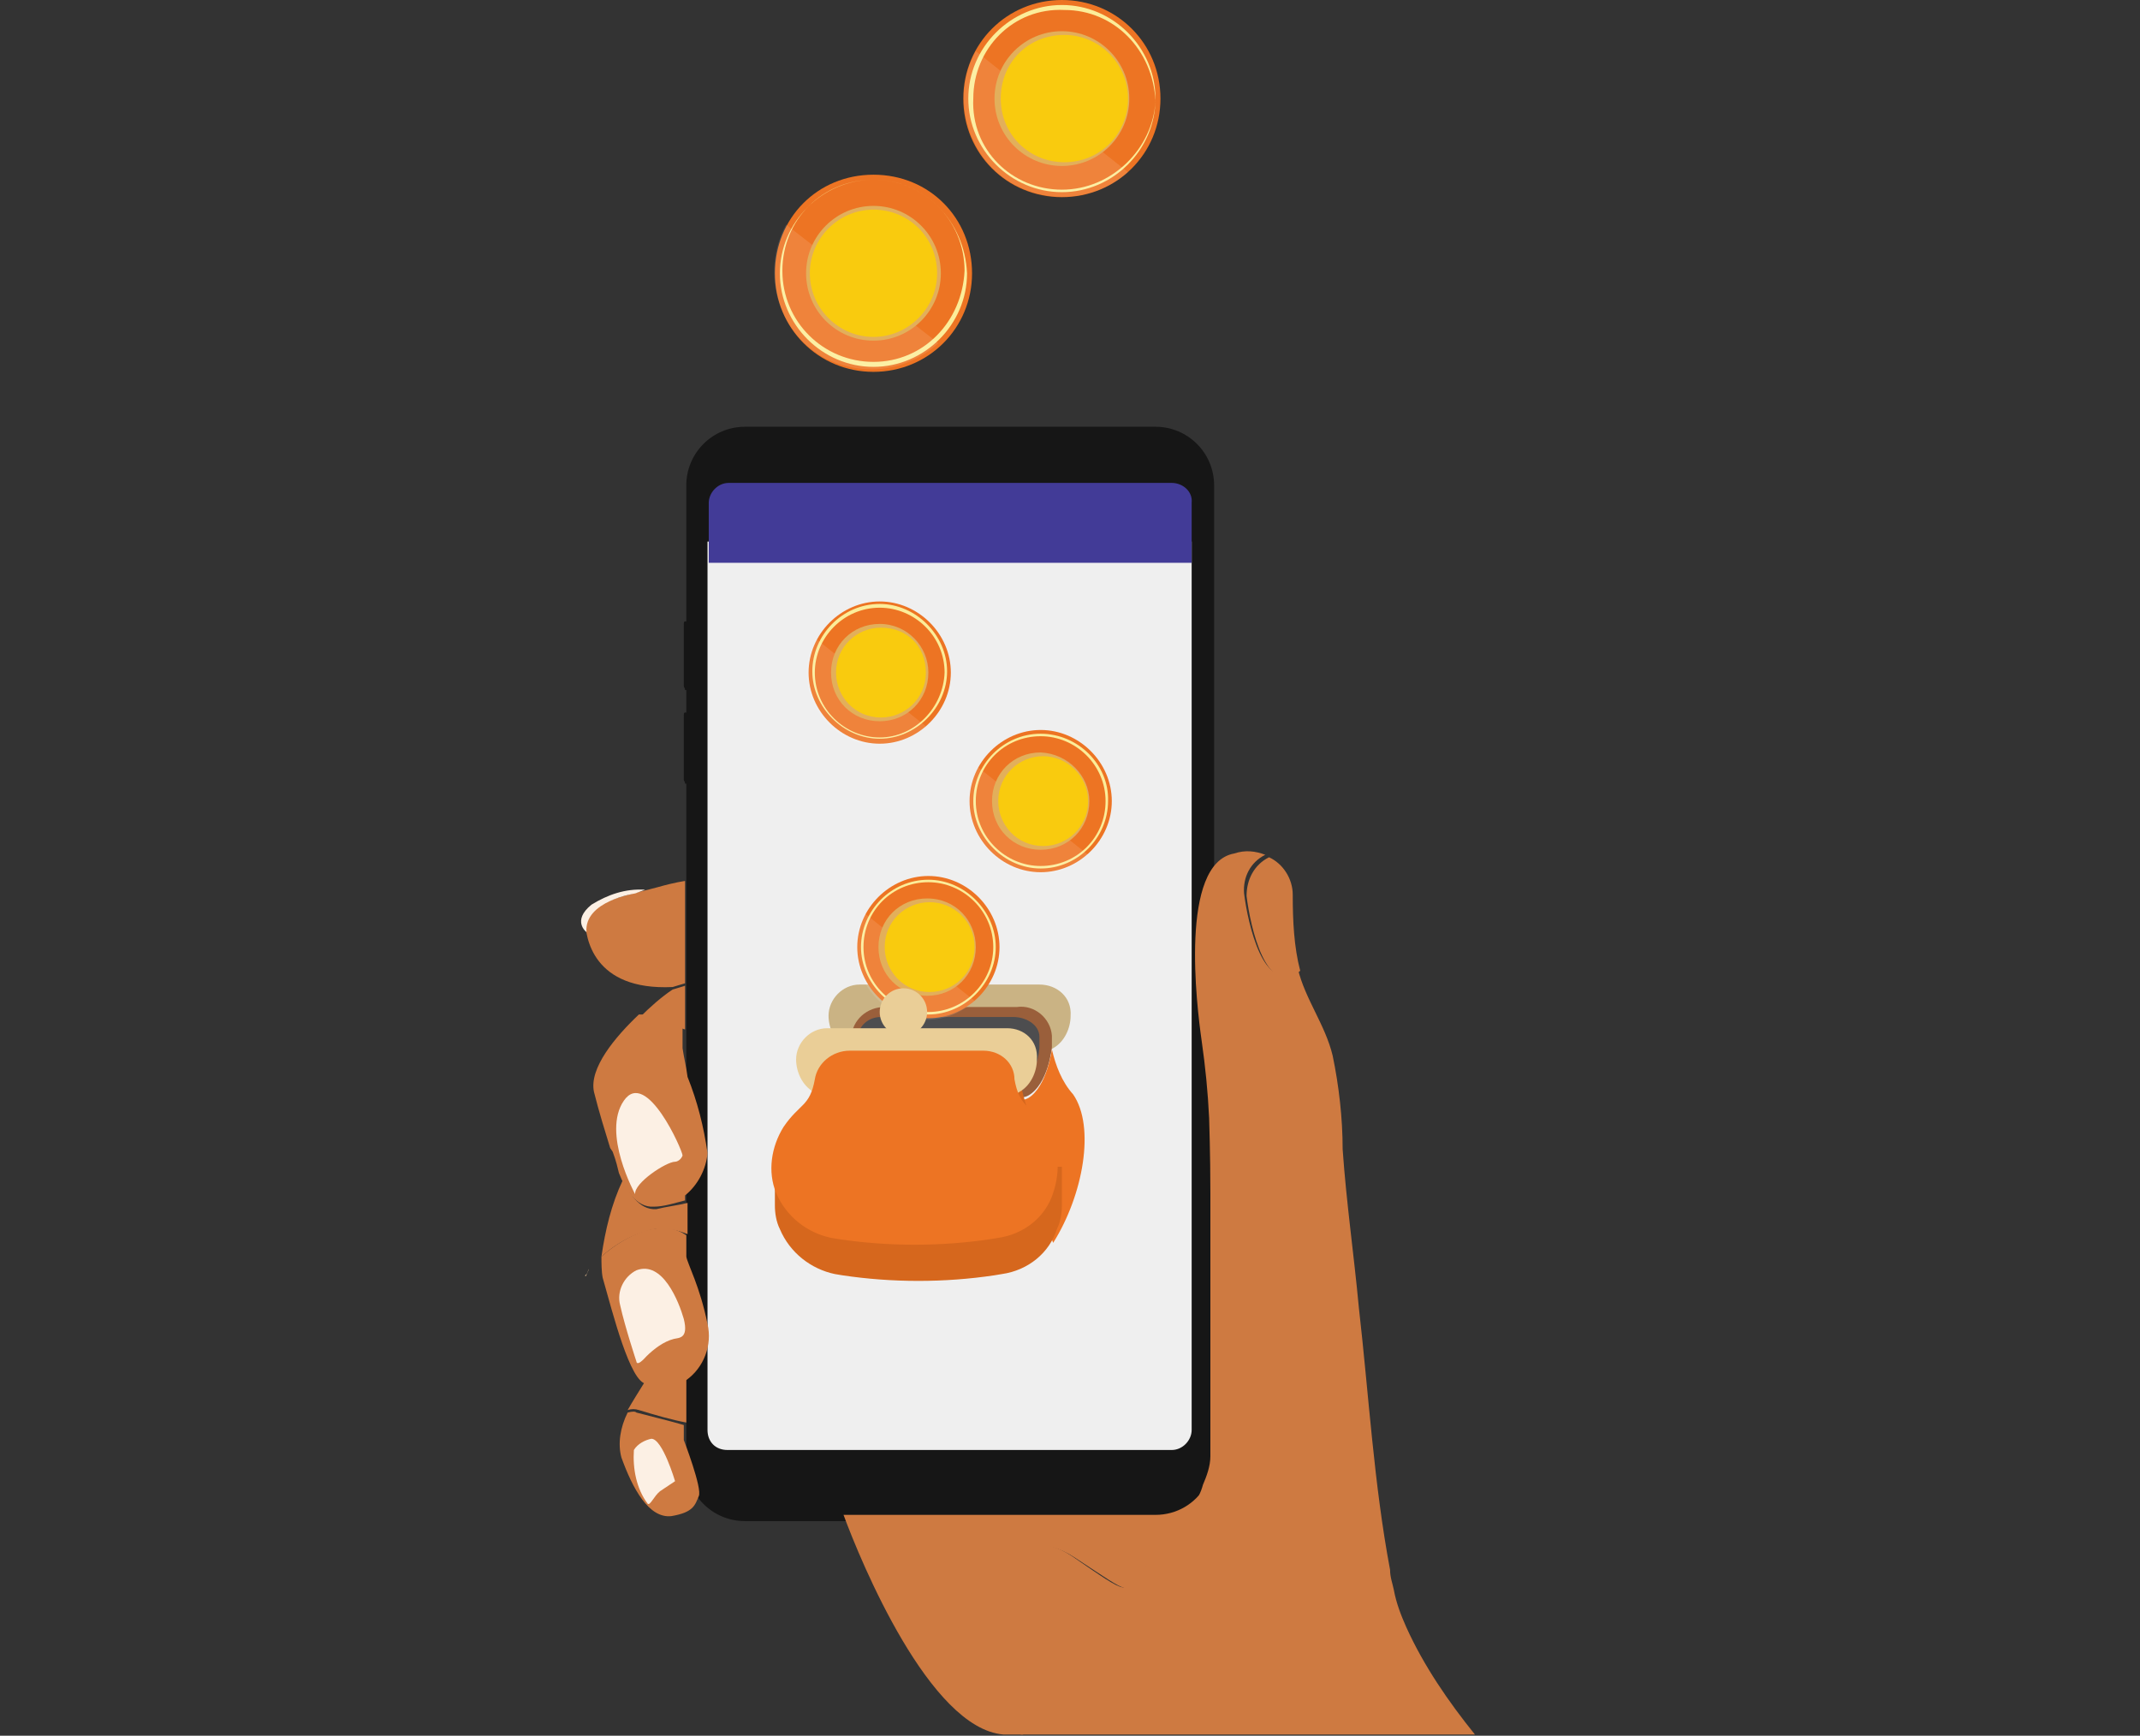 <?xml version="1.0" encoding="utf-8"?>
<!-- Generator: Adobe Illustrator 22.0.0, SVG Export Plug-In . SVG Version: 6.00 Build 0)  -->
<svg version="1.1" id="Calque_1" xmlns="http://www.w3.org/2000/svg" xmlns:xlink="http://www.w3.org/1999/xlink" x="0px" y="0px"
	 viewBox="0 0 171.5 139.1" style="enable-background:new 0 0 171.5 139.1;" xml:space="preserve">
<rect x="0" y="0" width="171.5" height="139.1" fill="#333333" stroke="none"/>
<style type="text/css">
	.st0{fill:#161616;}
	.st1{fill:#EFEFEF;}
	.st2{fill:#423B97;}
	.st3{fill:none;}
	.st4{fill:#CE7A41;}
	.st5{fill:#F1C799;}
	.st6{fill:#FCF0E4;}
	.st7{fill:#ED7423;}
	.st8{fill:#FCED99;}
	.st9{opacity:0.11;fill:#FFFFFF;enable-background:new    ;}
	.st10{fill:#E2AF5B;}
	.st11{fill:#F9CB0E;}
	.st12{fill:#CAB384;}
	.st13{fill:#9A5F3B;}
	.st14{fill:#4D4D4F;}
	.st15{fill:#D6671D;}
	.st16{fill:#EACE97;}
</style>
<title>recevoir</title>
<path class="st0" d="M92.6,34.2H59.7c-2.6,0-4.7,2.1-4.7,4.7v10.9h-0.1c-0.1,0-0.1,0.1-0.1,0.3V55c0,0.1,0.1,0.1,0.1,0.3h0.1v1.8
	h-0.1c-0.1,0-0.1,0.1-0.1,0.3v5.1c0,0.1,0.1,0.1,0.1,0.3h0.1v54.4c0,2.6,2.1,4.7,4.7,4.7h32.9c2.6,0,4.7-2.1,4.7-4.7V38.9
	C97.3,36.3,95.2,34.2,92.6,34.2z"/>
<path class="st1" d="M56.7,114.6c0,0.9,0.6,1.6,1.6,1.6h35.6c0.9,0,1.6-0.8,1.6-1.6V43.4H56.7V114.6z"/>
<path class="st2" d="M93.9,38.7H58.4c-0.9,0-1.6,0.8-1.6,1.6v4.8h38.7v-4.8C95.6,39.4,94.8,38.7,93.9,38.7z"/>
<path class="st3" d="M49.6,94c-0.1-0.4-0.4-1-0.5-1.7C49.2,93,49.5,93.5,49.6,94z"/>
<path class="st4" d="M50.3,113.2c-0.6,1.2-0.8,2.5-0.5,3.6c0.9,2.5,2.2,4.9,4,4.7c1.8-0.3,1.9-0.9,2.2-1.6c0.3-0.6-1.2-4.5-1.2-4.5
	v-1.2c-1-0.3-2.3-0.6-3.8-1C50.9,113.1,50.7,113.1,50.3,113.2z"/>
<path class="st4" d="M54.9,70.6c0,0-0.8,0.1-2.2,0.5c-1.4,0.4-5.8,1.2-5.8,2.6c0,1.4,0.6,5.7,7,5.4l1-0.3V70.6z"/>
<path class="st4" d="M49.1,92.3c0.3,0.8,0.4,1.3,0.5,1.7c0.5,1.3,1.4,2.8,2.8,2.7c0.8,0,1.7-0.3,2.5-0.5v-0.4c1-0.8,1.7-2.1,1.8-3.4
	c-0.3-2.1-0.8-4.1-1.6-6.1c-0.1-0.8-0.3-1.6-0.4-2.3v-1.7c-0.9-0.3-1.8-0.5-2.7-0.9c-0.3-0.1-0.5-0.1-0.8-0.1
	c-1.9,1.8-4,4.3-3.6,6.2c0.4,1.6,0.9,3.2,1.3,4.5l0,0L49.1,92.3z"/>
<path class="st4" d="M51.8,98.6c-1.3,0.4-2.6,1.2-3.6,2.1c0,0.5,0,1.2,0.1,1.7c0.8,2.8,2.2,8.4,3.5,8.5l0,0c1,0.3,2.2,0.1,3.2-0.3
	l0,0c1.4-1,2.1-2.8,1.7-4.5c-0.6-3-1.6-4.8-1.7-5.4c0-0.3,0-0.9,0-1.7C54,98.3,53,98.3,51.8,98.6z"/>
<path class="st4" d="M52.2,81.6c0.9,0.4,1.8,0.6,2.7,0.9V79l-1,0.3l0,0c-0.9,0.6-1.8,1.4-2.6,2.2C51.7,81.5,51.9,81.6,52.2,81.6z"/>
<path class="st4" d="M52.6,96.9c-1.4,0.1-2.3-1.4-2.8-2.7l0.1,0.4c-0.9,1.9-1.4,4-1.7,6.1c1-0.9,2.3-1.7,3.8-2.1
	c1-0.3,2.1-0.1,3.1,0.3c0-0.9,0-1.9,0-2.5C54.3,96.6,53.4,96.7,52.6,96.9z"/>
<path class="st5" d="M49.1,92.1L49.1,92.1L49.1,92.1L49.1,92.1z"/>
<path class="st5" d="M47.2,101.7c-0.1,0.1-0.1,0.4-0.3,0.5C46.9,102.4,47,102.2,47.2,101.7z"/>
<path class="st4" d="M51.7,110.7c-0.5,0.8-1,1.6-1.4,2.3c0.3-0.1,0.6-0.1,0.9,0c1.3,0.4,2.7,0.8,3.8,1v-3.6
	C53.9,110.9,52.9,111,51.7,110.7z"/>
<path class="st6" d="M50.9,95.7c0,0-2.7-4.9-0.9-7.5c1.8-2.6,4.7,4,4.7,4.4c-0.1,0.3-0.4,0.5-0.6,0.5C53.4,93.1,50.8,94.8,50.9,95.7
	z"/>
<path class="st6" d="M51,101.8c-1,0.5-1.6,1.7-1.3,2.8c0.4,1.8,1.3,4.5,1.3,4.5s0,0.5,0.8-0.4c0.6-0.6,1.4-1.2,2.2-1.4
	c0.4-0.1,1.2,0,0.8-1.6C54.4,104.3,53.1,101,51,101.8z"/>
<path class="st6" d="M50.8,116.2c0.3-0.5,0.9-0.8,1.4-0.9c0.9,0,1.9,3.4,1.9,3.4s-0.6,0.4-1.2,0.8c-0.5,0.4-0.8,1.2-1,1
	C51,119.3,50.7,117.7,50.8,116.2z"/>
<path class="st6" d="M50.9,71.6c0,0-4.1,0.6-3.9,3.1c0,0-1.2-0.9,0.4-2.2c1.3-0.8,2.7-1.3,4.3-1.2L50.9,71.6z"/>
<path class="st4" d="M76.8,132.1c0.4-5.2,4.4-10.5,9.3-7.3c4.9,3.2,4.1,3,5.6,1.2c1.4-1.8,4.3-4.5,4.9-6.9l0,0
	c-0.8,1.4-2.3,2.3-4,2.3h-25c1.4,3.8,6.9,17.1,12.8,17.6H82C79.5,137.5,76.6,135.1,76.8,132.1z"/>
<path class="st4" d="M99.9,71.8c0.3,2.5,1.6,8.3,4.3,6c-0.5-1.9-0.6-4-0.6-6.1c0-1.3-0.8-2.5-1.9-3C100.5,69.3,99.9,70.5,99.9,71.8z
	"/>
<path class="st4" d="M112.7,130.4c-0.4-0.9-0.8-1.9-1-3c-0.1-0.5-0.3-1-0.3-1.6c-1.3-6.9-1.7-14-2.5-21c-0.4-4.3-1-8.4-1.3-12.7
	c0-2.5-0.3-5.1-0.8-7.5c-0.6-2.5-2.2-4.5-2.8-7c-2.7,2.3-4-3.6-4.3-6c-0.1-1.3,0.5-2.5,1.7-3.1c-0.8-0.3-1.6-0.4-2.5-0.1
	c-4.4,0.8-3,12.2-2.6,15c0.3,2.1,0.5,4.1,0.6,6.2c0,0.3,0.1,2.7,0.1,6.1v21c0,0.8-0.3,1.6-0.6,2.3l0,0c-0.6,2.3-3.5,5.1-4.9,6.9
	c-1.4,1.8-0.8,2.1-5.6-1.2c-4.8-3.2-8.9,2.1-9.3,7.3c-0.3,3,2.7,5.4,5.2,7h36.4C116.1,136.4,114.1,133.5,112.7,130.4z"/>
<path class="st7" d="M89.1,64.2c0,3.1-2.6,5.7-5.7,5.7c-3.1,0-5.7-2.6-5.7-5.7c0-3.1,2.6-5.7,5.7-5.7l0,0
	C86.5,58.5,89.1,61.1,89.1,64.2L89.1,64.2z"/>
<path class="st8" d="M83.4,58.8c-3,0-5.4,2.5-5.4,5.4s2.5,5.4,5.4,5.4c3,0,5.4-2.5,5.4-5.4l0,0C88.9,61.3,86.4,58.8,83.4,58.8z
	 M83.4,69.4c-2.8,0-5.2-2.3-5.2-5.2s2.3-5.2,5.2-5.2c2.8,0,5.2,2.3,5.2,5.2S86.3,69.4,83.4,69.4z"/>
<path class="st9" d="M78.4,61.5c-1.6,2.7-0.5,6.2,2.2,7.8c2.1,1.2,4.8,0.9,6.6-0.8L78.4,61.5z"/>
<path class="st10" d="M87.3,64.2c0,2.2-1.7,3.9-3.9,3.9c-2.2,0-3.9-1.7-3.9-3.9c0-2.2,1.7-3.9,3.9-3.9
	C85.6,60.4,87.3,62.2,87.3,64.2z"/>
<path class="st11" d="M87.2,64.2c0,2.1-1.7,3.6-3.6,3.6c-2.1,0-3.6-1.7-3.6-3.6c0-2.1,1.7-3.6,3.6-3.6
	C85.5,60.6,87.2,62.2,87.2,64.2L87.2,64.2z"/>
<path class="st7" d="M76.2,53.9c0,3.1-2.6,5.7-5.7,5.7c-3.1,0-5.7-2.6-5.7-5.7c0-3.1,2.6-5.7,5.7-5.7l0,0
	C73.6,48.2,76.2,50.8,76.2,53.9L76.2,53.9z"/>
<path class="st8" d="M70.5,48.4c-3,0-5.4,2.5-5.4,5.4s2.5,5.4,5.4,5.4s5.4-2.5,5.4-5.4C75.9,50.9,73.4,48.4,70.5,48.4L70.5,48.4z
	 M70.5,59.1c-2.8,0-5.2-2.3-5.2-5.2c0-2.8,2.3-5.2,5.2-5.2c2.8,0,5.2,2.3,5.2,5.2C75.6,56.7,73.3,59.1,70.5,59.1z"/>
<path class="st9" d="M65.4,51.2c-1.6,2.7-0.5,6.2,2.2,7.8c2.1,1.2,4.8,0.9,6.6-0.8L65.4,51.2z"/>
<path class="st10" d="M74.4,53.9c0,2.2-1.7,3.9-3.9,3.9c-2.2,0-3.9-1.7-3.9-3.9c0-2.2,1.7-3.9,3.9-3.9C72.7,50,74.4,51.8,74.4,53.9z
	"/>
<path class="st11" d="M74.2,53.9c0,2.1-1.7,3.6-3.6,3.6c-2.1,0-3.6-1.7-3.6-3.6c0-2.1,1.7-3.6,3.6-3.6l0,0
	C72.7,50.3,74.2,51.8,74.2,53.9z"/>
<path class="st7" d="M77.9,21.9c0,4.4-3.5,7.9-7.9,7.9s-7.9-3.5-7.9-7.9S65.5,14,70,14S77.9,17.5,77.9,21.9L77.9,21.9z"/>
<path class="st8" d="M70,14.4c-4.1,0-7.5,3.4-7.5,7.5s3.4,7.5,7.5,7.5c4.1,0,7.5-3.4,7.5-7.5l0,0C77.3,17.7,74.1,14.4,70,14.4z
	 M70,29c-4,0-7.3-3.2-7.3-7.3s3.2-7.3,7.3-7.3c4,0,7.3,3.2,7.3,7.3l0,0C77.1,25.8,74,29,70,29z"/>
<path class="st9" d="M63,18c-2.1,3.9-0.6,8.7,3.1,10.7c1.2,0.6,2.5,0.9,3.8,0.9c1.9,0,3.9-0.8,5.3-2.1L63,18z"/>
<circle class="st10" cx="70" cy="21.9" r="5.4"/>
<path class="st11" d="M75.1,21.9c0,2.8-2.3,5.1-5.1,5.1c-2.8,0-5.1-2.3-5.1-5.1c0-2.8,2.3-5.1,5.1-5.1C72.8,16.8,75.1,19,75.1,21.9
	L75.1,21.9z"/>
<path class="st7" d="M93,7.9c0,4.4-3.5,7.9-7.9,7.9s-7.9-3.5-7.9-7.9S80.7,0,85.1,0l0,0C89.5,0,93,3.5,93,7.9z"/>
<path class="st8" d="M85.1,0.4c-4.1,0-7.5,3.4-7.5,7.5s3.4,7.5,7.5,7.5c4.1,0,7.5-3.4,7.5-7.5S89.2,0.4,85.1,0.4L85.1,0.4z
	 M85.1,15.2c-4,0-7.3-3.2-7.1-7.3c0-4,3.2-7.3,7.3-7.1c4,0,7.1,3.2,7.3,7.3C92.4,11.9,89.1,15.2,85.1,15.2L85.1,15.2z"/>
<path class="st9" d="M78.2,4.1c-2.1,3.8-0.6,8.7,3.1,10.7c3,1.6,6.6,1.2,9.1-1L78.2,4.1z"/>
<circle class="st10" cx="85.1" cy="7.9" r="5.4"/>
<path class="st11" d="M90.4,7.9c0,2.8-2.2,5.1-5.1,5.1c-2.8,0-5.1-2.2-5.1-5.1s2.2-5.1,5.1-5.1l0,0C88.1,2.8,90.4,5.1,90.4,7.9z"/>
<path class="st12" d="M83.3,78.9H68.9c-1.4,0-2.5,1.2-2.5,2.5l0,0c0,1,0.5,2.1,1.4,2.6l2.3,1.4h12l2.3-1.4c0.9-0.5,1.4-1.6,1.4-2.6
	C85.9,79.9,84.7,78.9,83.3,78.9L83.3,78.9z"/>
<path class="st12" d="M79,77.6c0,1-0.9,1.9-1.9,1.9c-1,0-1.9-0.9-1.9-1.9s0.9-1.9,1.9-1.9l0,0C78.1,75.6,79,76.5,79,77.6z"/>
<path class="st13" d="M82.4,87.8c1.6-0.9,1.9-3.8,1.9-3.9c0-0.3,0-0.5,0-0.9c-0.1-1.4-1.4-2.5-2.8-2.3H70.9c-1.4,0-2.6,1-2.7,2.5
	c-0.4,2.1-1,1.9-2.2,3.5l0.6,1.2C66.5,87.8,80.8,88.7,82.4,87.8z"/>
<path class="st14" d="M77.6,87.4c-4,0-9.2-0.3-10.6-0.4l-0.3-0.4c0.3-0.3,0.4-0.4,0.6-0.6c0.8-0.8,1.3-1.7,1.4-2.8
	c0.1-1,0.9-1.7,1.9-1.7h10.6c1,0,2.1,0.6,2.1,1.6c0,0.3,0,0.5,0,0.9c-0.1,1.2-0.6,2.3-1.6,3.2C80.4,87.4,79,87.6,77.6,87.4
	L77.6,87.4z"/>
<path class="st7" d="M86,87.7c-0.9-1-1.4-2.3-1.7-3.6c0,0-0.4,3-1.9,3.9s-15.9,0-15.9,0l-0.6-1.2c-0.1,0.1-0.1,0.1-0.1,0.3l0,0
	c-1,1.6-1.3,3.5-0.6,5.3l0,0c0.8,1.9,2.5,3.2,4.4,3.6l0.6,0.1c4,0.6,8.2,0.6,12.2,0l0.6-0.1l1.4,3.6C86.8,95.8,87.8,90.3,86,87.7z"
	/>
<path class="st7" d="M80.1,75.9c0,3.1-2.6,5.7-5.7,5.7c-3.1,0-5.7-2.6-5.7-5.7s2.6-5.7,5.7-5.7l0,0C77.5,70.2,80.1,72.8,80.1,75.9
	L80.1,75.9z"/>
<path class="st8" d="M74.4,70.5c-3,0-5.4,2.5-5.4,5.4s2.5,5.4,5.4,5.4s5.4-2.5,5.4-5.4S77.3,70.5,74.4,70.5L74.4,70.5z M74.4,81.1
	c-2.8,0-5.2-2.3-5.2-5.2s2.3-5.2,5.2-5.2c2.8,0,5.2,2.3,5.2,5.2S77.2,81.1,74.4,81.1z"/>
<path class="st9" d="M69.3,73.2c-1.6,2.7-0.5,6.2,2.2,7.8c2.1,1.2,4.8,0.9,6.6-0.8L69.3,73.2z"/>
<path class="st10" d="M78.2,75.9c0,2.2-1.7,3.9-3.9,3.9c-2.2,0-3.9-1.7-3.9-3.9s1.7-3.9,3.9-3.9C76.6,72,78.2,73.8,78.2,75.9z"/>
<path class="st11" d="M78.1,75.9c0,2.1-1.7,3.6-3.6,3.6c-2.1,0-3.6-1.7-3.6-3.6c0-2.1,1.7-3.6,3.6-3.6
	C76.4,72.3,78.1,73.8,78.1,75.9L78.1,75.9z"/>
<path class="st15" d="M85.1,93.5h-0.4c-0.1-0.4-0.4-0.6-0.5-1l0,0c-1.3-1.8-2.1-3.9-2.5-6.1c-0.3-1.4-1.4-2.3-2.8-2.3H68.3
	c-1.4,0-2.6,1-2.8,2.3c-0.4,2.2-1.2,4.3-2.5,6.1l0,0c-0.3,0.4-0.4,0.6-0.5,1h-0.4v3.1l0,0c0,0.6,0.1,1.3,0.4,1.9l0,0
	c0.8,1.9,2.5,3.2,4.4,3.6l0.6,0.1c4,0.6,8.2,0.6,12.2,0l0.6-0.1c2.1-0.3,3.8-1.7,4.4-3.6l0,0c0.3-0.6,0.4-1.3,0.4-1.9l0,0
	C85.1,96.6,85.1,93.5,85.1,93.5z"/>
<path class="st16" d="M80.7,82.4H66.3c-1.4,0-2.5,1.2-2.5,2.5c0,1,0.5,2.1,1.4,2.6l2.2,1.4h12l2.3-1.4c0.9-0.5,1.4-1.6,1.4-2.6
	C83.2,83.4,82.1,82.4,80.7,82.4z"/>
<path class="st7" d="M78.8,84.2H68.1c-1.4,0-2.6,1-2.8,2.3c-0.4,2.2-1.2,1.9-2.5,3.8l0,0c-1,1.6-1.3,3.6-0.6,5.3l0,0
	c0.8,1.9,2.5,3.2,4.4,3.6l0.6,0.1c4,0.6,8.2,0.6,12.2,0l0.6-0.1c2.1-0.3,3.8-1.7,4.4-3.6l0,0c0.6-1.8,0.5-3.8-0.6-5.3l0,0
	c-1.3-1.8-2.1-1.6-2.5-3.8C81.3,85.2,80.2,84.2,78.8,84.2z"/>
<circle class="st16" cx="72.4" cy="81.1" r="1.9"/>
</svg>
